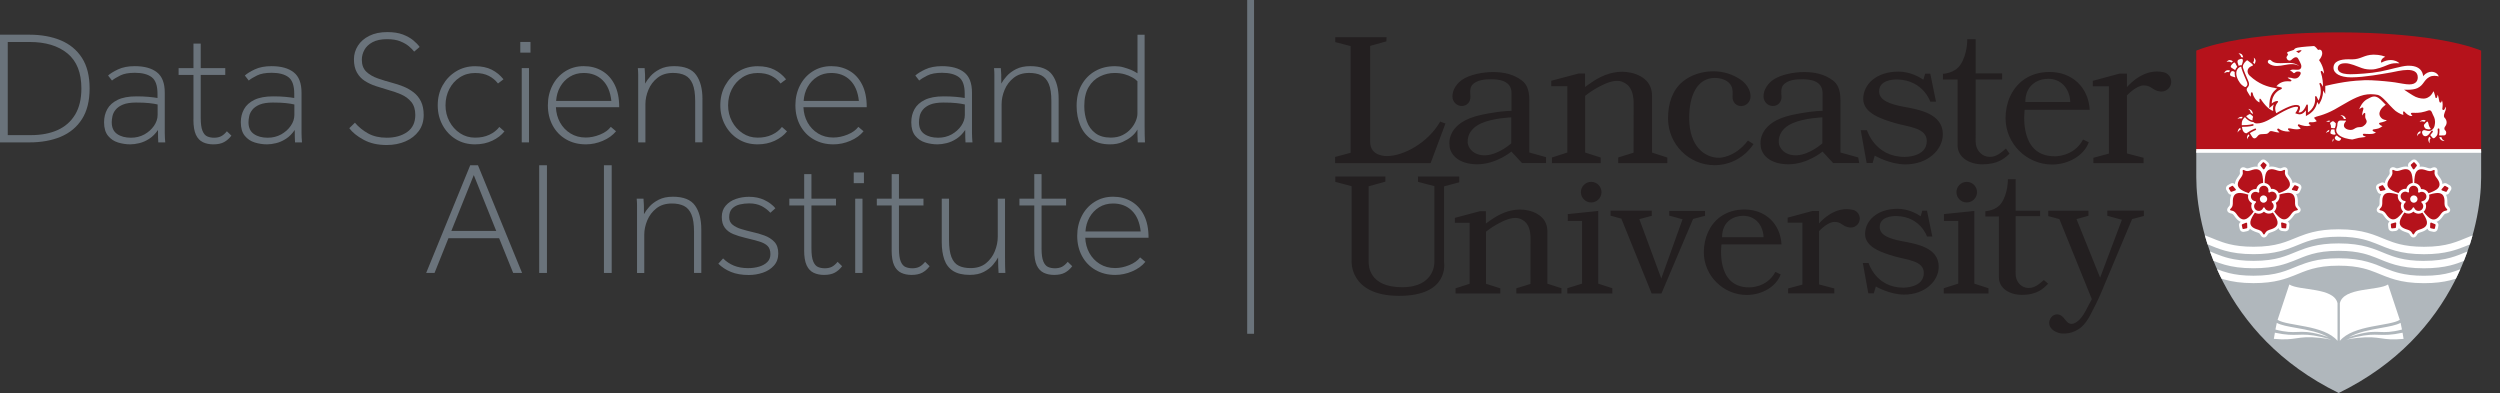 <?xml version="1.0" encoding="UTF-8"?>
<svg id="Layer_1" xmlns="http://www.w3.org/2000/svg" version="1.1" viewBox="0 0 674.57 106.04" xml:space= "preserve" preserveAspectRatio="xMinYMid meet">
  <rect x="0" y="0" width="674.57" height="106.04" fill="#333333" stroke="none"/>
  <!-- Generator: Adobe Illustrator 30.0.0, SVG Export Plug-In . SVG Version: 2.1.1 Build 123)  -->
  <defs>
    <style>
      .st0 {
        fill: none;
        stroke: #6a737b;
        stroke-width: 1.85px;
      }

      .st1 {
        fill: #231f20;
      }

      .st2 {
        fill: #fff;
      }

      .st3 {
        fill: #b0b7bc;
      }

      .st4 {
        fill: #6a737b;
      }

      .st5 {
        fill: #b5121b;}

	      
    </style>
  </defs>
  <path class="st3" d="M669.48,40.76v7.13c0,13.24-6.5,42.55-38.43,58.15-31.93-15.6-38.43-44.91-38.43-58.15v-7.13h76.86Z"/>
  <path class="st5" d="M631.05,8.75s25.08-.36,38.43,4.9v27.1h-76.86V13.65c13.35-5.26,38.43-4.9,38.43-4.9"/>
  <path class="st2" d="M600.97,16.67c-.07.01-.14.03-.19.04.05-.07.13-.16.23-.24.16-.14.38-.26.66-.26.24,0,.52.09.86.34-.05.03-.1.06-.15.09-.1.08-.2.17-.28.25-.12-.1-.38-.26-.8-.26-.1,0-.21.01-.33.03h0ZM601.74,19.02c-.2-.06-.38-.09-.54-.09-.42,0-.67.19-.83.4-.11.15-.18.32-.21.44.05-.03.1-.07.17-.11.29-.18.56-.23.77-.23.15,0,.27.03.35.05.12-.24.26-.42.29-.46,0,0,0,0,0,0h0ZM602.02,17.69s-.05.07-.05.07h0s0,0,0,0h0s-.02.05-.02.05c-.02.04-.03.09-.03.15,0,.1.04.22.21.33.21.13.63.4.98.62.12-.33.31-.62.56-.86l-.53-1.01h0s0,0,0,0v-.02s-.06-.06-.06-.06c-.04-.05-.1-.09-.19-.09-.06,0-.15.02-.26.11-.31.24-.53.56-.62.7h0ZM603.92,35.07c-.11.24-.14.48-.14.66v.04s.04-.07.06-.12c.21-.37.51-.57.75-.68-.04-.17-.07-.33-.1-.5-.29.16-.47.37-.57.58h0ZM604.92,22.94c.49.4.77.54.94.54.11,0,.18-.05.27-.14.05-.07.12-.17.2-.28.06-.1.09-.22.09-.35,0-.24-.09-.5-.14-.61h0c-.05-.12-1.18-2.65-1.46-3.67-.04-.14-.04-.3-.06-.37l-.03-.04s-.04-.02-.08-.02c-.08,0-.2.04-.31.1-.68.41-.93,1.02-.93,1.68,0,1.23.89,2.65,1.52,3.16h0ZM602.98,19.57s0-.09.01-.14c0-.06-.4-.21-.45-.23-.16-.04-.35-.02-.47.11-.13.15-.35.49-.35.78,0,.11.03.21.1.29.07.09.19.17.38.22.34.1.68.2.96.29-.12-.37-.19-.75-.19-1.12,0-.07,0-.14,0-.2h0ZM604.72,15.42s.07,0,.11,0c.19,0,.33.06.44.13-.05-.48-.23-.76-.43-.93-.23-.18-.5-.22-.71-.22-.05,0-.09,0-.14,0,.05.03.1.07.16.12.43.32.54.69.57.9h0ZM603.75,16.8c.05.16.09.32.14.48.01.04.18.49.17.5.02-.01.04-.03.07-.04,0,0,.01,0,.01,0,.17-.09.33-.14.48-.14.08,0,.15.02.22.04.05-.13.12-.31.18-.49.07-.21.13-.42.15-.52,0-.07.02-.17.02-.26,0-.13-.02-.26-.07-.35-.05-.09-.13-.14-.28-.15-.06,0-.14,0-.22.03-.27.07-.63.16-.8.4-.1.15-.08.33-.06.51h0ZM608.28,17.3c.26-.34.35-.63.35-.87,0-.28-.12-.5-.26-.66-.08-.1-.17-.17-.24-.22.01.05.03.12.04.19.02.12.04.23.04.33,0,.42-.17.68-.27.8.12.1.26.25.34.43h0ZM616.95,15.56v-.03c0-.12.11-.31.17-.41.1-.16.3-.32.21-.53-.05-.12-.2-.19-.2-.34,0-.07.04-.13.12-.19.08-.06.19-.1.29-.13.34-.1,1.38-.47,1.39-.47.1-.1.13-.19.26-.3.12-.11.34-.23.77-.31,1.09-.22,4.07-.41,4.36-.43.09,0,.2.05.33.15.18.14.39.36.54.55.08.09.14.17.19.23.04.06.07.1.07.1l.04.06.05-.04s.05-.03.11-.05c.06-.02.15-.03.23-.03.12,0,.26.03.38.12.12.09.23.23.29.48.03.13.05.25.05.38,0,.72-.49,1.43-.82,1.81l-.03.04.03.04c1.11,1.64,1.31,3.14,1.32,3.64-.14-.2-.35-.51-.35-.52,0,0-.03-.05-.08-.1-.05-.05-.11-.11-.19-.14-.03-.01-.05-.01-.08-.01-.05,0-.11.02-.15.06-.04.04-.06.1-.06.17,0,.06.02.13.05.21.49,1.41.57,2.92.57,3.74,0,.03,0,.05,0,.07-.19-.31-.48-.77-.48-.78-.09-.16-.19-.24-.29-.24-.06,0-.11.03-.14.07-.03.04-.05.09-.05.15,0,.04,0,.08.02.11.25.66.34,1.3.34,1.87,0,.77-.16,1.43-.32,1.9-.08.24-.16.42-.22.55-.02.04-.03.07-.05.1-.04-.07-.09-.15-.15-.26-.11-.2-.25-.45-.32-.64-.04-.09-.08-.16-.12-.21-.05-.05-.1-.08-.16-.08s-.12.04-.15.09c-.03.05-.04.12-.04.2,0,.03,0,.06,0,.09.01.15.02.29.02.43,0,1.32-.52,2.23-1.03,2.82-.26.3-.52.51-.71.65-.09.07-.17.12-.22.15,0-.35,0-1.44,0-1.85,0-.08-.02-.16-.06-.21-.04-.06-.09-.1-.17-.1-.04,0-.08.02-.12.05-.03.03-.06.07-.08.13-.37.86-.74,1.36-1.07,1.64-.33.28-.61.34-.81.34-.1,0-.18-.02-.23-.03.03-.08.11-.2.18-.36.12-.25.24-.56.24-.86,0-.21-.06-.41-.23-.55-.17-.15-.43-.23-.81-.23-.12,0-.24,0-.38.02-.89.1-2.15.66-3.19,1.2-.88.45-1.6.88-1.81,1.01-.21-.44-.29-.84-.29-1.19,0-.51.16-.93.32-1.22.08-.14.16-.26.22-.33.03-.04.06-.07.07-.08l.03-.03s.03-.04.07-.08c.03-.05.07-.11.07-.19,0-.05-.02-.1-.07-.13-.05-.04-.11-.05-.19-.05-.45.05-.79.21-1.04.37-.18.11-.32.23-.42.32.06-1.41.58-2.32,1.13-2.91.57-.6,1.16-.85,1.31-.91.11-.05.19-.09.24-.15.05-.05.07-.11.07-.16,0-.03,0-.06-.01-.08-.01-.05-.04-.08-.07-.1-.09-.06-.21-.07-.22-.08,0,0-.32-.07-.64-.14-.16-.04-.32-.07-.44-.1-.04-.01-.08-.02-.11-.03.94-1.17,2.27-1.36,3.01-1.36.16,0,.3,0,.39.02.05,0,.08,0,.1.01.02,0,.04,0,.04,0,.06,0,.1.01.15.01.11,0,.2-.02.27-.07.06-.04.1-.11.1-.17,0-.09-.05-.13-.09-.16-.04-.03-.07-.05-.07-.05,0,0-.03-.01-.03-.01-.05-.03-.2-.11-.54-.3-.12-.07-.18-.12-.22-.17-.04-.04-.04-.07-.04-.09v-.03c.07,0,.23.01.4.03.22.02.48.04.58.07.35.13.64.18.9.18.5,0,.84-.2,1.08-.44.23-.23.36-.5.43-.63.07-.12.1-.24.1-.35,0-.21-.12-.39-.3-.42-.1-.02-.28-.06-.48-.06-.23,0-.5.05-.7.26-.14.15-.25.18-.33.18-.05,0-.08-.01-.11-.02l-.03-.02s-.46-.42-.46-.42c-.19-.05-.29-.1-.36-.14-.06-.04-.07-.07-.07-.08l.02-.04s.04-.04.07-.05c.25-.15.39-.19.59-.19.22,0,.52.05,1.06.05.09,0,.18,0,.29,0,.39-.01.65-.14.79-.32.15-.18.19-.4.19-.59,0-.25-.07-.45-.07-.46,0,0-.28-.77-.81-1.66-.15-.25-.36-.35-.57-.35-.29,0-.59.17-.81.34-.21.16-.36.32-.38.33-.19.17-.38.24-.55.24-.2,0-.38-.09-.52-.22-.14-.14-.24-.32-.26-.49h0ZM619.83,14.04c.14.06.28.15.4.24,0,0,.04.03.04.03l.04-.03s.17-.14.34-.29c.07-.07.37-.25.35-.37-.03-.19-.85.03-.97.07-.12.04-.21.07-.28.11-.03.02-.06.03-.08.05l-.03.03c-.12.11.15.15.2.17h0ZM605.24,18.32c.2.74.91,2.39,1.25,3.17.11.25.18.41.18.42,0,0,.18.38.18.8,0,.2-.04.41-.17.6-.16.25-.31.43-.32.43h0s0,0,0,0h0s-.02.02-.02.02c-.01.02-.03.05-.05.08-.04.07-.07.18-.07.31s.03.29.14.48c0,0,.13.23.29.5.16.27.34.58.44.72.04.05.08.1.11.14.03.04.06.07.08.07l.02-.03s.03-.13.03-.26c0-.02,0-.05,0-.07v-.04c0-.16.02-.39.03-.53,0-.14.12-.22.24-.22.09,0,.19.06.22.17.03.12.07.34.15.57h0s0,.02.02.07c.02.04.05.11.08.18.07.16.18.37.33.6.28.43.7.91,1.28,1.15,0-.07,0-.14,0-.2,0-.28-.02-.5-.02-.57,0-.01,0-.04,0-.06,0-.03,0-.07.02-.11.02-.04.06-.08.12-.08h.01s.08.02.11.04c.03.02.06.05.09.08.03.03.05.06.07.08h0l.02.03s.03.05.08.13c.06.08.14.2.24.34.2.28.49.66.83,1.04.62.69,1.41,1.39,2.13,1.55-.04-.2-.07-.4-.07-.6,0-.4.08-.79.23-1.16-.08.06-.15.11-.21.17l-1.02.85.05-1.32c.06-1.33.49-2.43,1.28-3.28.24-.26.52-.49.81-.68-.11-.03-.22-.05-.3-.07-.06-.01-.1-.03-.13-.04l-.29-.08c-1.74-.24-4.29-1.01-6.69-3.28-.29-.25-.58-.72-.58-1.23,0-.26.08-.54.28-.79.2-.25.52-.48,1-.65h0s0,0,0,0h0s.02,0,.02,0l.06-.03s.08-.07.08-.13c0-.08-.07-.24-.38-.48-.39-.3-.67-.52-.86-.66-.19-.14-.27-.2-.27-.2h0s0,0,0,0h-.02s-.1.01-.22.13c-.22.21-.97.83-.96,1.61,0,.11.01.23.05.34h0ZM607.94,31.64h0s0-.06,0-.06c0-.06-.02-.17-.18-.31-.13-.12-.28-.24-.4-.33-.1-.08-.17-.13-.19-.15h-.01s-.04-.01-.07-.01c-.05,0-.12.01-.21.07-.02.01-.05.03-.1.05-.05.03-.11.06-.19.11-.14.08-.33.19-.52.33.03.04.07.09.1.13.24.28.59.61,1.03.83.19.09.39.16.61.2-.02-.09-.03-.17-.03-.25,0-.34.12-.59.13-.61h0ZM604.81,31.52c-.36,0-.63.15-.84.31-.11.09-.2.18-.26.26.04-.02.08-.03.12-.05.2-.08.39-.11.56-.11.16,0,.3.03.43.06.09-.14.2-.28.34-.43-.13-.03-.25-.05-.36-.05h0ZM607.25,29.58c-.22-.14-.46-.19-.63-.21.03.02.07.05.11.08.45.34.56.73.58.94.03,0,.05.02.07.02l.04.02h0s.03.03.03.03h0s.22.17.45.36c-.04-.68-.33-1.03-.64-1.23h0ZM654.11,32.91h.03c.07-.06.15-.14.27-.27.04-.05.09-.09.14-.13-.24-.11-.45-.15-.64-.15-.34,0-.61.14-.81.29-.1.08-.19.17-.25.24.04-.02.08-.03.12-.05.2-.07.38-.1.54-.1.29,0,.49.09.6.16h0ZM654.04,33.86c0,.26.17.57.34.76.12.14.29.17.47.21.19.04.38.09.58.08.16,0,.57-.08.39-.29-.09-.11-.18-.2-.25-.33-.07-.14-.13-.3-.19-.45-.08-.21-.13-.44-.17-.67,0-.07-.04-.17-.09-.24-.05-.08-.11-.12-.17-.12-.05,0-.13.03-.22.13-.36.39-.44.46-.58.61-.08.09-.11.19-.11.31h0ZM652.37,35.98c-.15.27-.19.55-.19.75v.02s.04-.07.06-.11c.28-.51.66-.66.87-.71-.01-.07-.02-.15-.02-.23,0-.1.01-.2.04-.31,0,0,0-.02.01-.03-.4.14-.64.37-.77.61h0ZM632.42,32.11c.1,0,.19,0,.27,0,.07,0,.13,0,.18,0h.02s.08,0,.12.01c-.14-.43-.36-.68-.6-.83-.26-.16-.54-.21-.76-.21-.06,0-.12,0-.17.01.04.01.08.03.12.05.56.25.73.64.79.84h0s.03.13.03.13h0ZM655.6,37s-.09-.09-.12-.14c-.19.3-.26.57-.26.81,0,.46.25.8.43.99-.01-.04-.02-.08-.03-.13-.04-.15-.05-.29-.05-.41,0-.36.13-.6.22-.72h0s.08-.11.08-.11c-.01-.02-.02-.03-.03-.04-.07-.09-.16-.18-.24-.25h0ZM658.79,37.12h0s-.02-.11-.02-.11h-.39s0,.01,0,.01h-.01s-.1,0-.18-.02c.13.45.37.71.62.86.27.16.56.2.78.2.02,0,.03,0,.05,0-.04-.02-.07-.04-.11-.06-.54-.29-.69-.69-.73-.89h0ZM606.71,36.24c-.32.31-.41.66-.41.96,0,.16.03.31.06.42,0-.04.02-.08.03-.13.11-.41.36-.67.58-.83-.06-.09-.12-.19-.17-.27-.04-.06-.06-.11-.08-.16h0ZM628.47,32.55c-.37,0-.68.17-.86.3.04,0,.08-.01.13-.02.07,0,.13-.01.19-.01.2,0,.38.04.51.09.1-.13.22-.24.33-.32-.1-.03-.2-.04-.3-.04h0ZM628.95,34.3s0,.05,0,.07c.01.06.02.08.08.12.06.03.19.07.4.09.1.01.2.02.28.02.14,0,.24-.02.31-.04.02-.07.04-.14.07-.22.05-.15.1-.31.13-.43.03-.13.03-.26.03-.39,0-.08,0-.16.02-.25-.15-.14-.39-.37-.5-.45-.07-.05-.16-.11-.28-.11-.08,0-.18.03-.3.11-.12.08-.24.16-.33.25-.09.09-.14.18-.14.27,0,.06.02.12.07.19.14.22.17.4.17.55,0,.08,0,.15,0,.21h0ZM659.66,35.03c-.06-.1-.1-.22-.1-.35,0-.3.19-.53.34-.76.02-.03.04-.06.06-.09.14-.24.21-.5.21-.79,0-.39-.13-.88-.63-1.38-.01-.01-.1-.12-.1-.39,0-.2.05-.5.21-.92.15-.38.31-.71.31-1.05,0-.17-.04-.34-.13-.52-.07.29-.15.92-.56.91-.3-.01-.28-.38-.24-.59,0-.05.02-.11.03-.2.02-.16.04-.39.04-.65,0-.37-.05-.8-.19-1.19-.07.27-.13.45-.23.56-.04.04-.1.07-.17.07-.08,0-.15-.04-.2-.1-.05-.06-.08-.13-.1-.19-.04-.13-.05-.25-.06-.27,0,0-.05-.32-.13-.68-.07-.34-.18-.72-.27-.91-.02.13-.05.28-.08.41-.04.18-.08.46-.3.51-.16.03-.22-.13-.24-.25-.04-.17-.07-.33-.11-.5-.07-.26-.16-.58-.25-.81-.05-.14-.11-.24-.16-.28-.01.03-.03.06-.05.1-.05.1-.12.24-.21.39-.19.3-.45.67-.8.92-.69.52-1.23.57-1.67.57-.69,0-1.84-.22-2.83-.87-.56-.37-1.55-.94-2.16-1.4l-.17-.13h.21c.21.02.43.02.66.02.97,0,2.01-.11,2.71-.45.86-.42,1.29-.96,1.68-1.5.4-.54.77-1.08,1.52-1.49.46-.25.94-.33,1.37-.33.52,0,.96.11,1.16.18-.18-.68-.98-1.27-1.95-1.26-.7,0-1.48.3-2.18,1.08l-.11.12v-.17s0-.03,0-.03c0-.02,0-.05,0-.08,0-.07-.02-.18-.06-.3-.06-.25-.19-.59-.42-.92-.48-.67-1.43-1.34-3.33-1.34-.15,0-.31,0-.47.01-1.55.08-4.49,1.01-7.18,1.54-2.63.51-6.51.75-8.18.75-.62,0-1.24-.06-1.78-.18-.53-.13-.99-.34-1.27-.65-.19-.21-.3-.46-.3-.77,0-.6.32-.95.74-1.14.41-.19.92-.23,1.32-.23,1.28,0,3.04.79,4.45,1.31,1,.37,1.99.38,2.54.38,1.46,0,3.33-.78,4.26-1.17.74-.31,1.37-.53,2.48-.53.26,0,.55.01.86.04-.39-.43-1.27-.89-2.4-.89-.73,0-1.56.19-2.44.68l-.06.03-.03-.06c-.04-.08-.06-.17-.06-.26,0-.23.12-.49.34-.73.19-.21.46-.4.8-.54-.21-.11-.57-.24-1.03-.35-.55-.12-1.23-.22-1.99-.22-.08,0-.17,0-.25,0-1.23.03-2.05.34-2.86.65-.81.31-1.61.61-2.76.61-.1,0-.21,0-.31,0-.24-.01-.47-.02-.7-.02-1.11,0-2.14.13-2.87.49-.74.36-1.19.92-1.19,1.81,0,.76.44,1.4,1.26,1.86.82.45,2.01.72,3.47.72h.09c3.69-.03,8.1-.89,10.79-1.34.89-.15,2.78-.66,4.39-.66.74,0,1.41.11,1.92.41.51.3.82.82.82,1.59,0,.39-.09.86-.42,1.24-.33.38-.91.66-1.85.66-1.09,0-2.33-.31-3.81-.53l-.12-.02c-.31-.05-.65-.09-1-.13-2.18-.26-4.98-.46-6.56-.46-.15,0-.29,0-.42,0-1.21.04-3.53.18-5.71.53-2.27.36-4.39.86-5.06,1.02v.08l-.02,2.08-.58-.95v.12c0,.88-.19,1.62-.35,2.09-.1.27-.19.48-.25.61-.02.05-.04.08-.06.11l-.48.92-.44-.74c-.14.89-.52,1.7-1.11,2.37-.13.15-.42.43-.74.68-.03.02-.05.04-.07.06-.11.08-.2.14-.26.18l-.88.53v-1.56c-.17.24-.36.45-.55.61-.38.32-.78.48-1.19.48-.14,0-.27-.02-.4-.06l-.73-.23.4-.64c.03-.05.1-.16.16-.3.15-.31.18-.5.18-.61,0-.03,0-.09-.03-.11-.05-.04-.19-.09-.43-.09-.1,0-.2,0-.31.02-.46.05-1.34.29-3,1.14-.86.44-1.69.93-2.51,1.44-.52.32-1.05.62-1.59.91-.78.42-1.6.77-2.47.92-.24.04-.48.06-.73.06-.38,0-.7-.1-.92-.35-.38-.02-.73-.13-1.03-.28-.34-.17-.63-.39-.87-.62-.18-.16-.31-.32-.42-.47-.42.38-.8.88-.85,1.49-.01.15-.02.3-.02.46,0,.08,0,.16,0,.24.08,0,.15,0,.23,0,1.7,0,2.64-.27,2.69-.28h.06c.1-.01.19.06.22.15v.06c0,.1-.05.19-.15.22-.02,0-1,.3-2.81.3-.06,0-.13,0-.19,0,.05.48.17.93.38,1.23.26.4.64.51.8.51,0,0,.05,0,.05,0,1.38-.96,2.28-1.27,2.31-1.28.02,0,.05-.01.07-.01.09,0,.18.06.21.15,0,.02.01.05.01.07,0,.09-.06.18-.16.22l-.04.02s-.09.04-.17.07c-.15.06-.37.17-.65.32-.18.1-.38.21-.61.35,0,.01-.02.03-.02.06,0,.04.02.09.07.17.2.3.42.69.57.9.11.16.32.33.56.33.23,0,.53-.15.87-.63.22-.26.47-.49.99-.5l1.25-.07h.02s.04,0,.06-.01c.05,0,.13-.03.21-.05.17-.06.36-.16.49-.35.09-.12.17-.21.27-.27.1-.06.21-.09.33-.09.21,0,.46.07.83.16.54.13.95.22,1.22.22.09,0,.16,0,.21-.03-.04-.04-.09-.08-.15-.14-.11-.11-.25-.25-.35-.38-.06-.09-.11-.18-.11-.27,0-.05.02-.1.05-.13.08-.08.16-.11.23-.11.09,0,.15.04.21.08.05.04.1.08.12.1.52.38,1.49.62,2.28.62.22,0,.43-.02.6-.06-.13-.08-.33-.2-.46-.34-.07-.08-.12-.15-.13-.25,0-.05.02-.11.06-.15.07-.06.15-.06.25-.06.23,0,.54.07.54.07,0,0,.05.01.14.03.09.02.21.04.36.07.3.05.7.1,1.07.1.41,0,.8-.06,1.02-.23-.4-.37-.68-.65-.68-.65-.01-.01-.1-.09-.1-.21,0-.05.02-.11.06-.17.05-.07.13-.09.2-.09.16,0,.3.08.32.1,0,0,.07.03.17.06.11.04.26.08.45.13.37.1.85.19,1.31.19.39,0,.74-.08,1-.26-.31-.13-.48-.3-.49-.31,0,0-.07-.08-.07-.2,0-.04.01-.09.04-.13.04-.07.1-.11.16-.13.06-.02.13-.03.18-.03.03,0,.07,0,.09,0,.14.02.28.02.4.02.74,0,1.15-.21,1.29-.29l-.75-.92c.09-.04.29-.15.32-.16.09-.04.22-.13.36-.16.29-.07.69-.18,1.19-.34.99-.31,2.32-.82,3.68-1.57,2.67-1.47,5.3-3.3,7.9-3.92.64-.15,1.29-.21,1.89-.21.71,0,1.36.08,1.85.18.47.1,1.03.53,1.62,1.09.58.55,1.19,1.22,1.71,1.79.61.66,1.12,1.13,1.35,1.33.07.07.11.1.11.1,0,0,.08.06.21.15.13.09.32.22.54.35.41.24.93.5,1.39.59-.02-.15-.24-1.12.2-.92.17.08.28.27.41.4.17.16.36.32.55.45.32.22.67.38.98.38.1,0,.2-.03.3-.07-.2-.23-.35-.42-.35-.42,0,0-.06-.07-.06-.16,0-.06.04-.13.11-.17.07-.04.18-.06.34-.06.06,0,.12,0,.19,0,.13,0,.33.02.58.02.45,0,1.05-.03,1.58-.12.73-.13,1.37-.34,1.65-.44.09-.03.14-.05.14-.05,0,0,.19-.08.4-.08.11,0,.23.02.34.09.15.1.25.28.34.46.08.18.14.36.19.47.24.52.66,1.12.66,2.12,0,.15,0,.3-.03.46-.03.26-.1.84-.38,1.24-.49.68-.98.72-1.03.72-.02,0-.11.02-.26.02-.09,0-.19,0-.3-.02-.35-.06-.69-.21-.94-.21-.08,0-.15.01-.21.05-.28.14-.35.34-.36.54,0,.23.11.45.15.53v.02s.02.03.03.06c.02.05.06.12.12.18.11.13.3.26.61.26.03,0,.07,0,.1,0,.24-.02.47-.16.65-.33.18-.16.32-.33.37-.4l.02-.03.45-.63s.02-.03.05-.06c.03-.03.09-.06.15-.06.04,0,.07,0,.11.03.08.04.11.13.11.19,0,.05-.01.09-.02.12-.01.03-.02.06-.04.08,0,.01-.04.06-.1.12-.05.07-.12.15-.19.24-.14.17-.28.34-.28.34v.02s-.03.05-.03.08c0,.05.02.12.11.2.13.12.24.25.35.38.09.11.16.22.29.26.29.09.59-.27.77-.46.14-.15.28-.33.35-.52.09-.29.12-.6.12-.85,0-.15,0-.27-.02-.36,0-.09-.02-.14-.02-.14,0,0,0-.03,0-.07,0-.04,0-.09.04-.14.03-.05.09-.09.16-.1h.05c.11,0,.18.06.2.11.03.06.03.1.03.11v.23c0,.17,0,.42-.01.66-.01.23-.03.45-.07.58-.01.03-.02.06-.02.07,0,.04.01.06.03.07.02.02.04.03.07.05.06.02.13.02.15.02,0,0,1.07-.03,1.07-.03h.02s.18,0,.3-.08c.12-.08.24-.21.28-.5,0-.06.01-.11.01-.16,0-.23-.06-.36-.14-.47-.08-.11-.18-.18-.26-.29h0ZM643.7,32.39c-.22-.04-.51-.11-.79-.27-.53-.31-.88-.92-.88-1.4,0-.5.3-1.16.74-1.63.32-.34.68-.62.97-.83,0,0-1.22-1.24-1.34-1.35-.39-.35-.82-.68-1.34-.82-.56-.15-1.07.02-1.57.27-.31.15-.64.31-.93.49-1.21.76-1.8,2.12-1.98,2.64.05-.04.11-.09.17-.13.19-.14.41-.3.56-.34.05-.01.1-.02.14-.02.1,0,.17.04.21.11.04.06.05.13.05.2,0,.1-.03.19-.03.2,0,0-.02.06-.05.17-.03.11-.08.26-.12.45-.07.3-.14.68-.16,1.05.24-.35.48-.61.49-.62,0,0,.02-.02.05-.05.03-.02.08-.05.14-.05.04,0,.09.02.12.05.03.03.05.06.06.1s.01.08.01.14c0,.46-.1.93.14,1.35.21.37.34.67.14,1.09-.16.34-.52.65-.83.86-.19.13-.4.21-.7.24-.26.03-.66,0-1.03.12-.45.14-.81.5-1.27.61-.13.03-.27.04-.43.04-.53,0-1.15-.17-1.53-.57-.19-.21-.26-.43-.26-.65,0-.57.48-1.05.52-1.1l.02-.04s.03-.07.03-.1l-.02-.04s-.04-.02-.12-.02c-.05,0-.12,0-.2,0-.44,0-1.17-.02-1.18-.02-.01,0-.29,0-.49.17l-.02.03s-.04.05-.07.09c-.06.08-.12.19-.17.32-.08.2-.02.48-.09.85-.07.34-.25.74-.28,1.01,0,.05,0,.1,0,.15,0,.39.16.69.29.86.46.63,1.29,1.02,2.09,1.27.8.24,1.55.33,1.85.36.06,0,.1,0,.12.01.11-.03,1.34-.36,1.77-.44.41-.08,1.46-.2,1.91-.26,0,0-.67-.34-.68-.34,0,0-.04-.02-.08-.06-.04-.04-.09-.1-.09-.19,0-.03,0-.07.02-.1.03-.06.08-.1.13-.13.05-.02.1-.03.15-.03.07,0,.11.01.13.01.02,0,.18.02.43.03.26.02.61.03.95.03.27,0,.53-.01.76-.04.55-.06.85-.31.98-.43-.03,0-.06-.01-.1-.02-.11-.03-.24-.06-.31-.09-.1-.04-.25-.12-.33-.17-.03-.02-.07-.05-.11-.09-.03-.04-.07-.1-.07-.17,0,0,0-.03,0-.03,0-.05.04-.09.07-.12.03-.03.07-.04.11-.06.07-.03.14-.04.15-.04,0,0,.21-.02.48-.07.28-.05.62-.12.87-.21.36-.13.79-.43.99-.58-.06-.02-.14-.06-.23-.1-.19-.09-.41-.2-.54-.35,0,0-.04-.04-.07-.08-.03-.05-.08-.11-.08-.19v-.06s.07-.07.1-.09c.03-.02.07-.04.11-.05.07-.02.14-.04.14-.04,0,0,.06-.01.15-.03.1-.02.23-.05.38-.09.3-.08.67-.19.92-.32.15-.08.24-.16.27-.23,0,0-.02,0-.04,0-.06-.02-.15-.03-.26-.05h0ZM627.81,35.52c-.1.14-.17.27-.21.39.03-.03.06-.05.1-.08.26-.21.51-.29.71-.32.02-.09.04-.17.05-.23v-.04s.01,0,.01,0c.02-.07.05-.14.07-.2-.34.08-.58.28-.73.49h0ZM630.35,36.65c-.07.06-.13.12-.17.16-.03.03-.06.07-.09.11-.03.04-.06.09-.06.11-.01.04-.03.11-.03.18,0,.09.02.21.1.33.08.12.22.24.46.35.19.08.35.12.48.12.25,0,.41-.12.51-.27.09-.13.14-.28.17-.38-.44-.2-.86-.47-1.18-.8-.06,0-.13.04-.19.09h0ZM630.22,36.14c-.14-.22-.29-.56-.29-1,0-.06,0-.13.01-.19h0c-.15-.02-.36-.04-.49-.04-.03,0-.05,0-.07,0h-.04s-.09,0-.12,0c-.06,0-.1,0-.15.06-.05.05-.11.16-.17.38-.03.12-.09.3-.09.45,0,.08.01.15.04.2.03.06.08.1.17.14.36.14.62.2.83.2h.04s.13-.02.2-.05c.06-.03.11-.08.13-.15h0ZM629.62,37.37c-.26.32-.3.7-.29.95,0,.01,0,.02,0,.03.02-.04.04-.07.06-.12.09-.18.2-.32.31-.42-.05-.11-.08-.23-.08-.36,0-.03,0-.05,0-.08h0ZM612.13,17.09c.33.27.71.46,1.1.57.39.11.77.14,1.14.14.74-.01,1.43-.14,2.11-.26.68-.12,1.35-.24,2.03-.23.67,0,1.36.16,1.93.58-.51-.49-1.21-.75-1.91-.85-.7-.1-1.41-.06-2.11-.03-.69.03-1.38.07-2.02,0-.64-.07-1.22-.29-1.6-.71l-.05-.05c-.22-.18-.54-.15-.72.08-.18.23-.14.57.08.75h.02Z"/>
  <path class="st2" d="M613.97,88.93c.11-.61.23-1.22.37-1.81h0c1.15.63,3.07.97,5.26,1.36,2.88.51,6.3,1.12,8.69,2.53-.6-.24-1.34-.49-2.26-.74-3.06-.83-4.62-.76-6.13-.7-1.47.06-2.99.12-5.93-.65h0ZM648.27,89.78c-3.11.66-4.72.61-6.28.56-1.61-.06-3.14-.11-6.26.59-1.15.26-2.01.51-2.67.74.74-.18,1.71-.35,2.99-.49,3.28-.35,4.89-.11,6.44.11,1.48.22,3.02.44,6.06.15-.08-.56-.17-1.12-.27-1.66h0ZM633.8,91.01c.6-.24,1.34-.49,2.26-.74,3.06-.83,4.62-.76,6.13-.7,1.46.06,2.99.12,5.93-.65-.11-.61-.23-1.22-.37-1.81,0,0,0,0,0,0-1.15.64-3.07.98-5.26,1.37-2.88.51-6.3,1.12-8.69,2.53h0ZM620.11,90.33c-1.56.05-3.17.11-6.28-.56-.11.55-.19,1.1-.28,1.66,3.04.29,4.58.07,6.06-.15,1.56-.23,3.16-.47,6.44-.11,1.28.14,2.25.31,2.99.49-.66-.23-1.52-.48-2.68-.74-3.12-.7-4.64-.65-6.26-.59h0ZM617.73,76.76l-3.17,9.54c2.67,1.73,12.49,1.3,16.17,5.67v-10.16c-.99-4.34-10.33-3.32-13-5.05h0ZM644.36,76.76c-2.67,1.73-12.01.71-13,5.05v10.16c3.68-4.36,13.5-3.94,16.17-5.67l-3.17-9.54h0Z"/>
  <path class="st2" d="M600.77,51.29l.44.76c.17.3.5.49.85.49h.02c-.2.39-.33.89-.36,1.55,0,.12,0,.24,0,.37,0,.32,0,.8-.11,1.01-.05.09-.14.19-.23.28-.21.23-.55.62-.38,1.14h0c.17.52.68.63.98.7.13.03.26.05.35.1.22.1.5.49.68.75.08.11.15.21.22.3.44.56.91.94,1.41,1.13-.38.2-.59.64-.49,1.07l.18.85c.1.45.5.78.96.78.07,0,.14,0,.21-.02l.86-.18c.36-.08.64-.35.73-.68.33.34.79.61,1.36.82.11.04.23.08.35.12.3.09.76.24.92.42.07.08.14.19.2.3.15.27.41.72.96.72h0s0,0,0,0h0s0,0,0,0c.55,0,.81-.45.96-.72.06-.11.13-.23.2-.3.16-.18.62-.32.92-.42.12-.04.24-.08.35-.12.67-.24,1.17-.58,1.51-.99.03.16.1.31.21.44.17.2.4.33.66.36l.87.09s.07,0,.1,0c.51,0,.93-.38.98-.88l.09-.87c.03-.26-.05-.52-.22-.72-.06-.07-.13-.14-.2-.19.42-.21.82-.56,1.2-1.04.07-.09.14-.19.22-.3.18-.26.46-.65.68-.75.09-.04.23-.07.35-.1.3-.06.81-.17.98-.69h-.02s0,0,0,0h.02c.17-.52-.18-.9-.39-1.13-.09-.1-.17-.2-.23-.28-.12-.21-.11-.69-.11-1.01,0-.13,0-.26,0-.37-.03-.77-.21-1.33-.47-1.74.04,0,.08,0,.12,0,.39,0,.74-.23.9-.59l.35-.8c.11-.24.11-.51.02-.75-.09-.24-.28-.44-.52-.55l-.8-.35c-.12-.05-.26-.08-.4-.08-.22,0-.43.07-.6.2-.07-.47-.27-.96-.61-1.46-.07-.1-.14-.2-.22-.3-.19-.25-.48-.64-.5-.88-.01-.1,0-.23.02-.36.03-.31.09-.82-.36-1.14l-.07.09h0s.07-.09.07-.09c-.15-.11-.34-.17-.53-.17-.25,0-.46.09-.67.18-.12.05-.24.11-.34.13-.03,0-.06,0-.1,0-.25,0-.61-.12-.89-.21-.12-.04-.24-.08-.35-.11-.4-.11-.78-.17-1.12-.17-.2,0-.44.02-.69.09.07-.15.11-.31.1-.48-.02-.26-.13-.5-.33-.68l-.65-.58c-.18-.16-.41-.25-.66-.25-.28,0-.55.12-.73.33l-.58.65c-.25.28-.31.66-.19.98-.17-.03-.33-.04-.47-.04-.34,0-.72.06-1.12.17-.11.03-.23.07-.35.11-.28.1-.63.21-.89.21-.04,0-.07,0-.1,0-.1-.02-.22-.08-.34-.13-.2-.09-.41-.18-.67-.18-.2,0-.38.06-.53.17h0s0,0,0,0c-.44.33-.39.84-.36,1.15.02.13.03.26.02.36-.03.24-.31.62-.5.88-.08.11-.15.21-.22.3-.4.59-.61,1.16-.64,1.69-.18-.17-.42-.27-.68-.27-.17,0-.34.05-.49.13l-.76.44c-.23.13-.39.35-.46.6-.07.26-.03.52.1.75"/>
  <path class="st2" d="M610.81,49.36c.97,0,1.79.69,1.98,1.61.09-.01.18-.02.27-.02.88,0,1.65.56,1.92,1.4.3.93-.11,1.92-.92,2.38.18.37.24.78.17,1.19-.09.53-.37,1-.81,1.32-.35.25-.76.39-1.19.39-.51,0-.99-.19-1.36-.53-.38.35-.88.56-1.4.56-.43,0-.84-.13-1.19-.39-.79-.57-1.04-1.61-.65-2.47-.36-.19-.65-.49-.84-.86-.24-.48-.29-1.03-.12-1.54.27-.84,1.04-1.4,1.92-1.4.08,0,.15,0,.23.01.07-.4.27-.77.56-1.07.38-.38.89-.59,1.43-.59"/>
  <path class="st5" d="M611.07,49.38c.86.11,1.55.76,1.72,1.6.09-.01.18-.02.27-.02.79,0,1.49.45,1.82,1.15.68-.18,1.27-.48,1.63-.66,1.59-.79,1.71-1.85.87-3.09-.25-.37-.79-.96-.84-1.53-.04-.43.12-.86-.03-.97h0c-.15-.11-.51.18-.93.27-.56.12-1.28-.21-1.71-.33-1.45-.41-2.41.03-2.67,1.79-.06.41-.17,1.08-.13,1.8M610.67,45.65c.09.08.23.07.31-.02l.57-.93c.08-.09.07-.23-.02-.31l-.65-.58c-.09-.08-.23-.07-.31.02l-.59.65c-.08.09-.07.23.02.31l.67.86h0ZM605.2,51.47c.36.18.93.47,1.59.65.34-.68,1.03-1.11,1.8-1.11.07,0,.15,0,.23.01.07-.4.27-.77.56-1.07.34-.34.78-.55,1.26-.58.04-.7-.07-1.36-.13-1.77-.26-1.76-1.23-2.2-2.67-1.79-.43.12-1.15.45-1.71.33-.42-.09-.78-.38-.93-.27-.15.11.01.54-.03.97-.06.57-.59,1.15-.84,1.53-.84,1.25-.72,2.3.87,3.09M601.43,50.9l.44.76c.06.1.2.14.3.08l1.02-.37c.11-.06.14-.2.08-.3l-.71-.83c-.06-.11-.2-.14-.3-.08l-.76.44c-.11.06-.14.2-.08.3M618.54,51.28l1.06.25c.11.05.24,0,.29-.11l.35-.8c.05-.11,0-.24-.11-.29l-.8-.35c-.11-.05-.24,0-.29.11l-.61.9c-.05.11,0,.24.11.29M606.33,60.25c-.03-.12-.15-.2-.26-.17l-1,.41c-.12.03-.2.15-.17.27l.18.86c.03.12.15.2.27.17l.86-.18c.12-.03.2-.15.17-.26l-.04-1.09h0ZM619.27,54.08c-.06-1.5-.77-2.29-2.52-1.99-.4.07-1.06.17-1.72.42.21.88-.2,1.79-.97,2.22.18.37.24.78.17,1.19-.07.44-.28.84-.6,1.15.37.55.81.99,1.08,1.27,1.24,1.27,2.28,1.05,3.21-.13.28-.35.66-1.04,1.19-1.28.39-.17.86-.15.92-.33h0c.06-.18-.33-.43-.55-.8-.29-.5-.2-1.28-.21-1.73M607.64,54.81c-.36-.19-.65-.49-.84-.86-.23-.45-.28-.95-.15-1.43-.63-.23-1.25-.33-1.64-.4-1.75-.29-2.47.49-2.53,1.99-.02.45.07,1.24-.21,1.73-.22.37-.61.62-.55.8h0c.06.18.52.15.92.33.53.23.91.92,1.19,1.27.93,1.18,1.97,1.39,3.21.12.27-.27.7-.71,1.07-1.25-.64-.59-.82-1.53-.47-2.32M616.78,60.32l-1.04-.3c-.12-.01-.23.08-.24.2l.08,1.08c-.01.12.08.23.2.24l.87.09c.12.01.23-.08.24-.2l.09-.87c.01-.12-.08-.23-.2-.24M614.17,58.76c.82,1.58.3,2.5-1.11,3.02-.42.15-1.2.31-1.58.74-.29.32-.41.77-.6.77s-.31-.45-.6-.77c-.38-.43-1.16-.58-1.58-.74-1.41-.52-1.93-1.44-1.11-3.02.17-.33.45-.87.84-1.38.31.19.67.29,1.04.29.52,0,1.02-.2,1.4-.56.37.34.85.53,1.36.53.38,0,.74-.1,1.06-.3.41.53.69,1.08.87,1.43"/>
  <path class="st5" d="M608.21,54.23c.11.04.22.06.33.06,0,0,0,0,0,0,.06,0,.12.04.16.09.07.09.05.22-.03.3h0c-.08.07-.15.14-.21.23-.41.56-.28,1.35.28,1.76.56.41,1.35.28,1.76-.28.07-.09.12-.19.16-.3h0c.02-.06.07-.1.14-.13.11-.04.23.02.27.12h0c.04.09.09.18.15.27.41.56,1.19.69,1.76.28.56-.41.69-1.2.28-1.76-.07-.09-.15-.17-.23-.24h0s-.08-.1-.08-.17c0-.12.09-.21.2-.22,0,0,0,0,0,0,.1,0,.2-.02.3-.06.66-.21,1.02-.93.81-1.59-.21-.66-.92-1.02-1.58-.81-.11.04-.21.08-.3.14,0,0,0,0,0,0-.05.03-.12.04-.18.02-.11-.04-.17-.15-.15-.26,0,0,0,0,0,0,.03-.1.04-.2.04-.3,0-.69-.56-1.26-1.26-1.26s-1.26.56-1.26,1.26c0,.12.02.23.04.33h0c.01.06,0,.13-.04.18-.07.09-.19.12-.29.06h0c-.09-.05-.18-.1-.28-.13-.66-.21-1.37.15-1.58.81-.21.66.15,1.37.81,1.58"/>
  <path class="st2" d="M609.77,53.71c0-.55.45-.99.99-.99s.99.44.99.99-.44.99-.99.99-.99-.44-.99-.99"/>
  <path class="st2" d="M661.31,51.29l-.44.76c-.17.3-.5.49-.85.49h-.02c.2.39.33.89.36,1.55,0,.12,0,.24,0,.37,0,.32,0,.8.11,1.01.05.09.14.19.23.28.21.23.55.62.39,1.14h0c-.17.52-.68.63-.98.7-.13.03-.26.05-.35.1-.22.1-.5.49-.68.75-.08.11-.15.21-.22.3-.44.56-.91.94-1.41,1.13.38.2.59.64.49,1.07l-.18.85c-.1.45-.5.78-.96.78-.07,0-.14,0-.21-.02l-.86-.18c-.36-.08-.64-.35-.73-.68-.33.34-.78.61-1.36.82-.11.04-.23.08-.35.12-.3.09-.76.24-.92.42-.07.08-.14.19-.2.3-.15.27-.41.72-.96.72h0s0,0,0,0h0s0,0,0,0c-.55,0-.81-.45-.96-.72-.06-.11-.13-.23-.2-.3-.16-.18-.62-.32-.92-.42-.12-.04-.24-.08-.35-.12-.67-.24-1.17-.58-1.51-.99-.03.16-.1.31-.21.44-.17.2-.4.33-.66.36l-.87.09s-.07,0-.1,0c-.51,0-.93-.38-.98-.88l-.09-.87c-.03-.26.05-.52.22-.72.06-.07.13-.14.2-.19-.42-.21-.82-.56-1.2-1.04-.07-.09-.14-.19-.22-.3-.18-.26-.46-.65-.68-.75-.09-.04-.22-.07-.35-.1-.3-.06-.81-.17-.98-.69h.02s0,0,0,0h-.02c-.17-.52.18-.9.39-1.13.09-.1.18-.2.23-.28.12-.21.11-.69.11-1.01,0-.13,0-.26,0-.37.03-.77.21-1.33.47-1.74-.04,0-.08,0-.12,0-.39,0-.74-.23-.9-.59l-.35-.8c-.11-.24-.11-.51-.02-.75s.28-.44.52-.55l.8-.35c.13-.05.26-.08.4-.08.22,0,.43.07.6.2.07-.47.27-.96.61-1.46.07-.1.14-.2.22-.3.19-.25.48-.64.5-.88,0-.1,0-.23-.02-.36-.03-.31-.09-.82.36-1.14l.06.09h0s-.06-.09-.06-.09c.15-.11.34-.17.53-.17.25,0,.46.09.67.18.12.05.24.11.34.13.03,0,.06,0,.1,0,.25,0,.61-.12.89-.21.12-.04.24-.08.36-.11.4-.11.78-.17,1.11-.17.2,0,.44.02.69.09-.07-.15-.11-.31-.1-.48.02-.26.13-.5.33-.68l.65-.58c.18-.16.41-.25.66-.25.28,0,.55.12.73.33l.58.65c.25.28.31.66.19.98.17-.03.33-.04.47-.04.34,0,.71.06,1.12.17.11.03.23.07.35.11.28.1.63.21.89.21.04,0,.07,0,.1,0,.1-.02.22-.08.34-.13.2-.09.42-.18.67-.18.2,0,.38.06.53.17h0s0,0,0,0c.44.33.39.84.36,1.15-.02.13-.03.26-.02.36.03.24.31.62.5.88.08.11.15.21.22.3.4.59.61,1.16.64,1.69.18-.17.42-.27.68-.27.17,0,.34.05.49.13l.75.44c.23.13.39.35.46.6.07.26.03.52-.1.75"/>
  <path class="st2" d="M651.27,49.36c-.98,0-1.79.69-1.98,1.61-.09-.01-.18-.02-.27-.02-.88,0-1.65.56-1.92,1.4-.3.93.11,1.92.92,2.38-.18.37-.24.78-.18,1.19.08.53.37,1,.81,1.32.35.25.76.39,1.19.39.51,0,.99-.19,1.36-.53.37.35.87.56,1.4.56.43,0,.84-.13,1.19-.39.79-.57,1.04-1.61.65-2.47.36-.19.65-.49.84-.86.24-.48.29-1.03.12-1.54-.27-.84-1.04-1.4-1.92-1.4-.07,0-.15,0-.22.01-.07-.4-.27-.77-.56-1.07-.38-.38-.89-.59-1.43-.59"/>
  <path class="st5" d="M651.01,49.38c.04-.71-.07-1.39-.13-1.8-.26-1.76-1.23-2.2-2.67-1.79-.43.12-1.15.45-1.71.33-.42-.09-.78-.38-.93-.27h0c-.15.11.01.54-.03.97-.06.57-.59,1.15-.84,1.53-.83,1.25-.72,2.3.87,3.09.36.18.96.48,1.63.66.33-.7,1.03-1.15,1.82-1.15.09,0,.18,0,.27.02.17-.83.86-1.49,1.72-1.6M652.08,44.79c.09-.08.1-.22.02-.31l-.59-.65c-.08-.09-.22-.1-.31-.02l-.65.58c-.09.08-.1.22-.02.31l.57.93c.08.09.22.1.32.02l.67-.86h0ZM656.88,51.47c1.59-.79,1.71-1.85.87-3.09-.25-.37-.79-.95-.84-1.53-.04-.43.12-.86-.03-.97-.15-.11-.51.18-.93.27-.56.12-1.28-.21-1.71-.33-1.45-.41-2.41.03-2.67,1.79-.06.4-.16,1.06-.13,1.77.48.04.92.24,1.26.58.3.3.49.66.56,1.07.07,0,.15-.01.22-.01.77,0,1.46.44,1.8,1.11.66-.18,1.24-.48,1.6-.65M660.65,50.9c.06-.11.02-.24-.08-.3l-.76-.44c-.11-.06-.24-.02-.3.08l-.71.83c-.06.11-.02.24.08.3l1.02.37c.11.06.24.02.3-.08l.44-.76h0ZM643.54,51.28c.11-.05.16-.18.12-.29l-.61-.9c-.05-.11-.18-.16-.29-.11l-.8.35c-.11.05-.16.18-.11.29l.35.8c.05.11.18.16.29.11l1.06-.25h0ZM655.72,61.33c-.03.12.05.24.17.26l.85.18c.12.03.24-.05.27-.17l.18-.86c.03-.12-.05-.24-.17-.27l-1-.41c-.12-.03-.24.05-.27.17l-.04,1.09h0ZM642.81,54.08c-.02.45.07,1.23-.21,1.73-.22.37-.61.62-.55.8h0c.06.18.52.15.91.33.53.23.91.92,1.19,1.28.93,1.18,1.97,1.39,3.21.13.27-.28.71-.72,1.08-1.27-.32-.3-.53-.7-.6-1.15-.06-.41,0-.82.18-1.19-.77-.44-1.18-1.35-.97-2.22-.66-.25-1.32-.36-1.72-.42-1.75-.3-2.47.49-2.52,1.99M654.44,54.81c.36.78.17,1.72-.47,2.32.37.54.8.97,1.07,1.25,1.25,1.27,2.28,1.05,3.21-.12.28-.35.66-1.04,1.19-1.27.39-.17.86-.15.92-.33h0c.06-.18-.33-.43-.55-.81-.29-.5-.2-1.28-.21-1.73-.06-1.5-.77-2.28-2.53-1.99-.38.07-1.01.17-1.64.4.13.48.07.99-.15,1.43-.19.37-.48.67-.84.86M645.3,60.32c-.12.01-.21.12-.2.24l.09.87c.01.12.12.21.24.2l.87-.09c.12-.01.21-.12.2-.24l.08-1.08c-.01-.12-.12-.21-.24-.2l-1.04.3h0ZM647.91,58.76c.18-.34.46-.9.87-1.43.32.2.68.3,1.06.3.51,0,.99-.19,1.36-.53.37.35.87.56,1.4.56.37,0,.72-.1,1.04-.29.39.51.66,1.05.84,1.38.82,1.58.3,2.5-1.11,3.02-.42.15-1.2.31-1.58.74-.29.32-.41.77-.6.77s-.31-.45-.6-.77c-.38-.43-1.16-.58-1.58-.74-1.41-.52-1.93-1.44-1.11-3.02"/>
  <path class="st5" d="M653.87,54.23c-.11.04-.22.06-.33.06h0c-.06,0-.12.04-.16.09-.07.09-.05.22.03.3h0c.08.07.15.14.21.23.41.56.28,1.35-.28,1.76-.56.41-1.35.28-1.76-.28-.07-.09-.12-.19-.16-.3h0c-.02-.06-.07-.1-.14-.13-.11-.04-.23.02-.27.12h0c-.04.09-.09.18-.15.27-.41.56-1.19.69-1.76.28-.56-.41-.69-1.2-.28-1.76.07-.09.15-.17.23-.24h0s.08-.1.08-.17c0-.12-.09-.21-.2-.22,0,0,0,0,0,0-.1,0-.2-.02-.3-.06-.66-.21-1.02-.93-.81-1.59.21-.66.92-1.02,1.58-.81.11.04.21.08.3.14,0,0,0,0,0,0,.05.03.12.04.18.02.11-.04.17-.15.15-.26,0,0,0,0,0,0-.03-.1-.04-.2-.04-.3,0-.69.56-1.26,1.26-1.26s1.26.56,1.26,1.26c0,.12-.02.23-.04.33h0c-.01.06,0,.13.04.18.07.09.19.12.29.06h0c.09-.05.18-.1.28-.13.66-.21,1.37.15,1.58.81.21.66-.15,1.37-.81,1.58"/>
  <path class="st2" d="M652.31,53.71c0-.55-.45-.99-.99-.99s-.99.44-.99.99.44.99.99.99.99-.44.99-.99"/>
  <path class="st1" d="M450.08,31.91c0-3.97,1.17-7.62,4.02-9.94,2.16-1.76,5.18-2.73,8.17-2.73s5.41.9,7.42,2.27c0,0,2.65,1.66,2.65,4.53,0,1.42-1.13,2.58-2.52,2.58s-2.4-1.1-2.33-2.58c.03-.7.13-1.89-.3-2.77-1.16-2.36-4.46-2.24-4.46-2.24-4.83,0-6.94,4.82-6.94,10.77,0,7.91,4.35,10.77,8.06,10.77,0,0,4.18.07,7.8-4.65l1.49.96c-2.25,3.42-6.11,5.69-10.49,5.69-6.94,0-12.57-5.66-12.57-12.65h0ZM460.06,56.92h-9.65v1.26l3.59.99-5.74,15.98-5.92-16.02,3.36-.9v-1.39h-11.13v1.35l2.92.81,8.17,20.19h2.65l8.53-20.11,3.23-.85v-1.3h0ZM389.66,50.32h0s0-.03,0-.04l4.08-1.08v-1.57h-11.13v1.44l4.43,1.16v20.42s.32,6.85-8.71,6.85-9.03-5.95-9.03-6.85v-20.38l4.51-1.25v-1.39h-13.51v1.44l4.4,1.17v20.08s-.74,9.51,12.85,9.51,12.1-8.97,12.1-8.97v-20.53h0ZM568.6,58.22l3.95,1.08-5.88,15.62-6.37-15.8,3.23-.9v-1.35h-10.86v1.44l3.01.81,8.75,21.59c-.58,1.06-1.13,2.12-1.68,3.19-.66,1.28-2.07,3.33-3.67,3.48-1.48.13-1.87-1.66-3.02-2.29-2.11-1.15-4.07,1.66-2.65,3.43.7.87,1.91,1.4,2.99,1.47,1.18.07,2.44-.14,3.51-.65.59-.28,1.2-.65,1.7-1.09,1.02-.9,1.76-2.02,2.39-3.21,1.04-1.97,2.03-3.92,2.9-5.97.74-1.76,1.48-3.51,2.22-5.27.9-2.13,1.79-4.27,2.69-6.4.78-1.84,1.55-3.69,2.33-5.54.38-.89.75-1.78,1.12-2.67,0-.02.02-.04.03-.07l3.19-.85v-1.44h-9.87v1.39h0ZM390.02,33.33l-1.2-.45h0s-.21-.08-.21-.08c-3.33,5.81-9.98,9.31-14.34,9.31,0,0-4.57.23-4.57-3.85h0V12.38l4.38-1.22.05-1.12h-13.84v1.32l4.14,1.07v28.8l-4.19,1.12v1.66h25.78l4-10.67h0ZM422.89,41.16l-4.14,1.34v1.51h13.16v-1.51l-4.19-1.34v-15.3c1.15-.91,2.39-1.74,3.69-2.42,1.63-.86,3.73-1.86,5.62-1.57.96.15,2.04.81,2.62,1.59.87,1.18,1.14,2.76,1.15,4.19l-.02,13.43c0-.1,0,.12,0,.12l-4.14,1.29v1.53h13.26v-1.51s-4.14-1.34-4.14-1.34v-15.36c0-1.72-.59-3.28-1.92-4.41-1.39-1.18-3.16-1.77-4.95-1.97-3.2-.37-6.33.76-8.97,2.48-.76.5-1.5,1.03-2.24,1.55v-3.62h-1.75l-7.36,1.95v1.46h4.34v17.91h0ZM440.77,41.07v.08-.08h0ZM412.96,76.48v.09-.09h0ZM417.53,76.54v-14.08c0-1.58-.54-3.02-1.76-4.05-1.28-1.08-2.9-1.63-4.54-1.81-2.94-.33-5.81.69-8.24,2.28-.7.45-1.38.94-2.06,1.43v-3.32h-1.61l-6.76,1.79v1.34h3.98v16.45l-3.8,1.23v1.39h12.08v-1.39l-3.85-1.23v-14.06c1.06-.83,2.19-1.6,3.39-2.22,1.49-.79,3.42-1.71,5.16-1.44.88.13,1.88.74,2.41,1.46.8,1.08,1.05,2.53,1.05,3.85l-.02,12.33c0-.07,0,.12,0,.12l-3.81,1.18v1.4h12.18v-1.42s-3.8-1.23-3.8-1.23h0ZM513.73,28.82c-3.7-.7-6.69-1.7-6.69-4.17,0-2.99,3.58-3.25,5.08-3.2,6.84.25,8.73,5.98,8.73,5.98h1.54l-1.55-7.56h-1.38l-.48,1.63c-1.19-.8-3.7-2.18-6.72-2.18-6.05,0-9.51,3.51-9.51,7.37s4.95,5.46,8.68,6.54c3.62,1.05,8.47,1.25,8.47,4.83,0,4.38-5.95,4.28-5.95,4.28-8.07,0-10.18-7.2-10.18-7.2h-1.69l1.59,8.85h1.61l.58-2s4.03,2.37,8.27,2.37c6.04,0,10.1-3.94,10.1-8.14,0-5.65-6.63-6.67-10.51-7.41h0ZM547.41,77.71c-1.93,0-3.21-1.49-3.47-3.06-.11-.66-.06-1.88-.06-2.96v-13.38h6.6v-1.45h-6.6v-8.51h-2.1s.1,3.78-1.78,6.48c-1.43,2.05-4.29,2.16-4.29,2.16v1.42h3.65v13.64c0,1.08,0,2.11,0,2.78,0,3,2.92,4.73,6.2,4.73,4.24,0,5.94-1.83,7.08-3.02l-1.15-.98c-1.29,1.1-2.44,2.14-4.07,2.14h0ZM528.21,36.21c0,1.17,0,2.29,0,3.01,0,3.24,3.16,5.12,6.71,5.12,4.17,0,6.07-1.64,7.3-2.9-.34-.44-.66-.89-.96-1.36-1.37,1.17-2.6,2.25-4.34,2.25-2.08,0-3.47-1.62-3.76-3.31-.12-.71-.07-2.03-.07-3.2v-14.38h7.14v-1.64h-7.14v-9.23h-2.27s.11,4.09-1.92,7.01c-1.55,2.22-4.64,2.34-4.64,2.34v1.54h3.95v14.76h0ZM541.15,31.91c0-4.16,1.68-8.04,4.78-10.31,2.03-1.49,4.44-2.18,7.14-2.18,5.97,0,10.44,4.05,10.79,10.2h-17.54s-1.83,12.55,8.07,12.55c0,0,5.16.21,7.68-4.52l1.54.73c-1.24,3.53-5.43,6.01-9.9,6.01-6.83,0-12.55-5.59-12.55-12.48h0ZM546.49,27.52h12.14c-.2-3.77-2.58-6.26-5.97-6.26-2.72,0-6.17,1.6-6.17,6.26h0ZM464.51,65.95s-1.69,11.59,7.45,11.59c0,0,4.77.2,7.09-4.18l1.42.68c-1.14,3.26-5.01,5.55-9.14,5.55-6.3,0-11.59-5.16-11.59-11.53,0-3.84,1.55-7.42,4.41-9.52,1.88-1.37,4.1-2.01,6.59-2.01,5.51,0,9.64,3.74,9.96,9.42h-16.2ZM464.67,64.01h11.2c-.18-3.48-2.38-5.78-5.51-5.78-2.51,0-5.7,1.47-5.7,5.78h0ZM583.89,19.52h0s-.05-.01-.08-.02c-.03,0-.05-.01-.08-.02-5.04-1.12-8.98,3.05-9.82,4.03v-3.65h-2l-7.21,1.95v1.46h4.34v18.18l-4.19,1.12v1.44h13.54v-1.44l-4.48-1.17v-15.64c.29-.31,2.58-2.71,4.52-2.71,2.23,0,2.3,1.41,4.5,1.64.01,0,.03,0,.04,0,0,0,0,0,.01,0h0c.08,0,.16.01.24.01,1.45,0,2.64-1.18,2.64-2.64,0-1.23-.84-2.26-1.98-2.55h0ZM499.99,56.64h0s-.05-.01-.07-.02c-.02,0-.05-.01-.07-.02-4.64-1.02-8.26,2.8-9.03,3.7v-3.36h-1.84l-6.63,1.79v1.35h3.99v16.72l-3.85,1.03v1.34h12.46v-1.34l-4.12-1.08v-14.38c.27-.29,2.37-2.49,4.16-2.49,2.05,0,2.11,1.29,4.14,1.51.01,0,.02,0,.04,0h.01c.07,0,.15.01.22.01,1.34,0,2.42-1.09,2.42-2.43,0-1.13-.77-2.07-1.82-2.35h0ZM431.24,56.92l-8.21.85v1.84h3.86v16.92l-3.99,1.24v1.41s12.16,0,12.16,0v-1.41l-3.81-1.23v-19.62h0ZM429.35,49.07c-1.54,0-2.78,1.25-2.78,2.78s1.25,2.78,2.78,2.78,2.78-1.25,2.78-2.78-1.25-2.78-2.78-2.78h0ZM532.74,56.92l-8.21.85v1.84h3.86v16.92l-3.91,1.24v1.41h12.07v-1.41l-3.82-1.23v-19.62h0ZM527.9,51.85c0,1.54,1.25,2.78,2.78,2.78s2.78-1.25,2.78-2.78-1.25-2.78-2.78-2.78-2.78,1.25-2.78,2.78h0ZM491.78,29.92v-4.79c0-3.63-3.89-3.74-5.56-3.74-1.34,0-3.9.08-5.11,1.63-.66.84-.44,2.31-.41,3.01.07,1.47-.93,2.57-2.33,2.57s-2.52-1.15-2.52-2.57c0-2.87,2.65-4.53,2.65-4.53,2.01-1.36,5.46-2.06,8.34-2.06s5.51.6,7.74,2.27c1.14.86,2.03,2.31,2.03,5.33v14.11l4.79,1.33.27,1.51h-7.04l-2.86-3.09s-4.08,3.43-9.22,3.43-7.49-2.77-7.49-5.31c0,0-.84-5.26,6.76-7.55,1.43-.43,2.72-.68,3.83-.88,4.11-.74,6.14-.67,6.14-.67h0ZM491.71,31.67s-4.8.16-8.06,1.59c-2.47,1.08-3.82,2.95-3.69,5.21.07,1.35,1.52,3.64,5,3.42,3.45-.22,6.76-3.21,6.76-3.21v-7.01h0ZM513.38,65.11c-3.42-.65-6.18-1.57-6.18-3.85,0-2.76,3.31-3.01,4.7-2.96,6.32.23,8.07,5.53,8.07,5.53h1.42l-1.43-6.99h-1.27l-.44,1.51c-1.1-.74-3.41-2.01-6.21-2.01-5.59,0-8.79,3.24-8.79,6.81s4.57,5.04,8.02,6.04c3.34.97,7.83,1.15,7.83,4.47,0,4.05-5.5,3.96-5.5,3.96-7.46,0-9.4-6.65-9.4-6.65h-1.56l1.48,8.18h1.49l.54-1.85s3.72,2.19,7.64,2.19c5.59,0,9.33-3.64,9.33-7.53,0-5.22-6.13-6.16-9.71-6.85h0ZM407.85,29.92v-4.79c0-3.63-3.89-3.74-5.56-3.74-1.34,0-3.9.08-5.12,1.63-.66.84-.44,2.31-.41,3.01.07,1.47-.93,2.57-2.33,2.57s-2.52-1.15-2.52-2.57c0-2.87,2.65-4.53,2.65-4.53,2.01-1.36,5.46-2.06,8.34-2.06s5.51.6,7.74,2.27c1.14.86,2.02,2.31,2.02,5.33v14.11l4.5,1.25v1.59h-6.48l-2.86-3.09s-4.08,3.43-9.22,3.43-7.49-2.77-7.49-5.31c0,0-.84-5.26,6.76-7.55,1.43-.43,2.72-.68,3.83-.88,4.11-.74,6.14-.67,6.14-.67h0ZM407.77,31.67s-4.8.16-8.06,1.59c-2.47,1.08-3.82,2.95-3.69,5.21.07,1.35,1.52,3.64,5,3.42,3.44-.22,6.76-3.21,6.76-3.21v-7.01h0Z"/>
  <path class="st2" d="M661.27,73.54c-1.84.51-4.06.87-7.22.87-2.81,0-4.87-.29-6.59-.71-1.29-.32-2.38-.71-3.46-1.14-1.61-.64-3.18-1.36-5.2-1.92-2.01-.56-4.44-.95-7.75-.95-2.94,0-5.19.3-7.06.77-1.41.35-2.6.78-3.72,1.22-1.68.67-3.16,1.34-4.99,1.85-1.84.51-4.06.87-7.22.87-2.81,0-4.87-.29-6.59-.71-1.21-.3-2.25-.66-3.26-1.06.38.85.78,1.7,1.2,2.55.29.09.59.18.9.27,2.01.56,4.44.95,7.75.95,2.94,0,5.19-.3,7.06-.77,1.41-.35,2.6-.78,3.72-1.22,1.68-.67,3.16-1.34,4.99-1.85,1.84-.51,4.06-.87,7.22-.87,2.81,0,4.87.29,6.59.71,1.29.32,2.38.71,3.46,1.14,1.61.64,3.18,1.36,5.2,1.92,2.01.56,4.44.95,7.75.95,2.94,0,5.19-.3,7.06-.77.55-.14,1.07-.29,1.56-.45.42-.85.82-1.7,1.19-2.54-.82.32-1.67.63-2.6.89h0Z"/>
  <path class="st2" d="M654.05,70.4c-2.81,0-4.87-.29-6.59-.71-1.29-.32-2.38-.71-3.46-1.14-1.61-.64-3.18-1.36-5.2-1.92-2.01-.56-4.44-.95-7.75-.95-2.94,0-5.19.3-7.06.77-1.41.35-2.6.78-3.72,1.22-1.68.67-3.16,1.34-4.99,1.85-1.84.51-4.06.87-7.22.87-2.81,0-4.87-.29-6.59-.71-1.29-.32-2.38-.71-3.46-1.14-.57-.23-1.13-.46-1.71-.7.3.84.62,1.69.97,2.55.93.37,1.92.73,3.04,1.05,2.01.56,4.44.95,7.75.94,2.94,0,5.19-.3,7.06-.76,1.41-.35,2.6-.78,3.72-1.22,1.68-.67,3.16-1.34,4.99-1.85,1.84-.51,4.06-.87,7.22-.87,2.81,0,4.87.29,6.59.71,1.29.32,2.38.71,3.46,1.14,1.61.64,3.18,1.36,5.2,1.92,2.01.56,4.44.95,7.75.94,2.94,0,5.19-.3,7.06-.76,1.4-.35,2.59-.78,3.7-1.22.34-.85.67-1.7.97-2.55-1.48.6-2.86,1.2-4.52,1.66-1.84.51-4.06.87-7.22.87h0Z"/>
  <path class="st2" d="M595.66,65.92c1.43.58,2.87,1.21,4.66,1.71,2.01.56,4.44.95,7.75.95,2.94,0,5.19-.3,7.06-.77,1.41-.35,2.6-.78,3.72-1.22,1.68-.67,3.16-1.34,4.99-1.85,1.84-.51,4.06-.87,7.22-.87,2.81,0,4.87.29,6.59.71,1.29.32,2.38.71,3.46,1.14,1.61.64,3.18,1.36,5.2,1.92,2.01.56,4.44.95,7.75.95,2.94,0,5.19-.3,7.06-.77,1.41-.35,2.6-.78,3.72-1.22.55-.22,1.08-.44,1.61-.65.26-.82.5-1.63.72-2.43-.31.11-.61.23-.9.35-1.67.67-3.16,1.34-4.99,1.85-1.84.51-4.06.87-7.22.87-2.81,0-4.87-.29-6.59-.71-1.29-.32-2.38-.71-3.46-1.14-1.61-.64-3.18-1.36-5.2-1.92-2.01-.56-4.44-.95-7.75-.95-2.94,0-5.19.3-7.06.77-1.41.35-2.6.78-3.72,1.22-1.68.67-3.16,1.34-4.99,1.85-1.84.51-4.06.87-7.22.87-2.81,0-4.87-.29-6.59-.71-1.29-.32-2.38-.71-3.46-1.14-1.01-.4-2-.83-3.09-1.23.22.8.46,1.61.72,2.43h0Z"/>
  <polygon class="st2" points="592.6 40.23 592.6 41.23 669.48 41.23 669.48 40.23 592.6 40.23 592.6 40.23"/>
  <line class="st0" x1="337.45" x2="337.45" y2="90.06"/>
  <path class="st4" d="M0,38.42V9.36h7.93c3.2,0,6.01.51,8.45,1.52,2.44,1.02,4.35,2.59,5.73,4.73,1.38,2.13,2.07,4.89,2.07,8.26s-.69,6.13-2.07,8.28c-1.38,2.15-3.29,3.73-5.73,4.75-2.44,1.02-5.26,1.52-8.45,1.52H0ZM2.09,36.46h6.27c2.76,0,5.16-.46,7.19-1.37,2.03-.92,3.61-2.31,4.73-4.18,1.12-1.87,1.68-4.22,1.68-7.04,0-4.24-1.25-7.39-3.75-9.45-2.5-2.06-5.9-3.09-10.2-3.09H2.09v25.14Z"/>
  <g>
    <path class="st4" d="M44.58,38.42h-1.87c-.03-.41-.05-.86-.06-1.37-.02-.51-.02-1.17-.02-1.98-.7,1.02-1.48,1.81-2.35,2.37-.87.57-1.76.96-2.66,1.18-.9.22-1.73.33-2.48.33-1.1,0-2.2-.17-3.29-.5-1.09-.33-1.99-.94-2.7-1.81-.71-.87-1.07-2.09-1.07-3.66,0-1.31.29-2.48.87-3.53.58-1.05,1.51-1.88,2.79-2.51,1.28-.62,2.96-.94,5.05-.94,1.22,0,2.31.04,3.27.13.96.09,1.77.19,2.44.31v-1.13c0-2.21-.52-3.7-1.57-4.49s-2.56-1.18-4.53-1.18c-1.66,0-2.97.24-3.94.72-.97.48-1.72.94-2.24,1.37l-1.05-1.35c.55-.52,1.44-1.07,2.68-1.66,1.23-.58,2.74-.87,4.51-.87,2.58,0,4.58.55,5.99,1.66,1.41,1.1,2.11,2.93,2.11,5.49v10.87c0,.51.01.95.04,1.33l.09,1.22ZM42.53,31.02v-2.83c-.61-.15-1.37-.27-2.29-.37-.92-.1-2.08-.15-3.51-.15s-2.66.18-3.53.54c-.87.36-1.53.82-1.98,1.37-.45.55-.74,1.13-.87,1.74s-.2,1.16-.2,1.66c0,1.45.49,2.51,1.46,3.18.97.67,2.21,1,3.73,1,1.34,0,2.54-.3,3.62-.89,1.07-.6,1.94-1.37,2.59-2.31.65-.94.98-1.92.98-2.94Z"/>
    <path class="st4" d="M52.2,32.28v-12.07h-4.01v-1.83h4.01v-6.62h1.96v6.62h6.62v1.83h-6.62v11.59c0,1.57.16,2.74.48,3.51.32.77.75,1.27,1.29,1.5.54.23,1.15.35,1.85.35s1.35-.13,1.87-.39c.52-.26,1.05-.71,1.57-1.35l1.22,1.18c-.58.76-1.24,1.34-1.98,1.74-.74.41-1.71.61-2.9.61-1.05,0-1.98-.19-2.79-.57-.81-.38-1.45-1.05-1.9-2-.45-.96-.68-2.32-.68-4.1Z"/>
    <path class="st4" d="M81.48,38.42h-1.87c-.03-.41-.05-.86-.06-1.37-.02-.51-.02-1.17-.02-1.98-.7,1.02-1.48,1.81-2.35,2.37-.87.57-1.76.96-2.66,1.18-.9.22-1.73.33-2.48.33-1.1,0-2.2-.17-3.29-.5-1.09-.33-1.99-.94-2.7-1.81-.71-.87-1.07-2.09-1.07-3.66,0-1.31.29-2.48.87-3.53.58-1.05,1.51-1.88,2.79-2.51,1.28-.62,2.96-.94,5.05-.94,1.22,0,2.31.04,3.27.13.96.09,1.77.19,2.44.31v-1.13c0-2.21-.52-3.7-1.57-4.49s-2.56-1.18-4.53-1.18c-1.66,0-2.97.24-3.94.72-.97.48-1.72.94-2.24,1.37l-1.05-1.35c.55-.52,1.44-1.07,2.68-1.66,1.23-.58,2.74-.87,4.51-.87,2.58,0,4.58.55,5.99,1.66,1.41,1.1,2.11,2.93,2.11,5.49v10.87c0,.51.01.95.04,1.33l.09,1.22ZM79.43,31.02v-2.83c-.61-.15-1.37-.27-2.29-.37-.92-.1-2.08-.15-3.51-.15s-2.66.18-3.53.54c-.87.36-1.53.82-1.98,1.37-.45.55-.74,1.13-.87,1.74s-.2,1.16-.2,1.66c0,1.45.49,2.51,1.46,3.18.97.67,2.21,1,3.73,1,1.34,0,2.54-.3,3.62-.89,1.07-.6,1.94-1.37,2.59-2.31.65-.94.98-1.92.98-2.94Z"/>
    <path class="st4" d="M94.25,34.59l1.52-1.48c.99,1.16,2.18,2.13,3.57,2.9,1.39.77,3.06,1.15,5.01,1.15,2.24,0,4.08-.52,5.53-1.55,1.45-1.03,2.18-2.56,2.18-4.6,0-1.45-.36-2.61-1.07-3.49-.71-.87-1.63-1.55-2.77-2.05-1.13-.49-2.31-.9-3.53-1.22-1.1-.32-2.2-.66-3.29-1.02-1.09-.36-2.08-.83-2.96-1.39-.89-.57-1.6-1.32-2.13-2.27-.54-.94-.81-2.13-.81-3.55,0-1.34.36-2.56,1.07-3.68.71-1.12,1.74-2.01,3.09-2.68,1.35-.67,2.97-1,4.86-1,1.66,0,3.05.22,4.18.65,1.13.44,2.07.96,2.81,1.57.74.61,1.31,1.21,1.72,1.79l-1.48,1.26c-.35-.46-.83-.95-1.44-1.46-.61-.51-1.39-.95-2.33-1.33-.94-.38-2.13-.57-3.55-.57-1.6,0-2.9.27-3.9.81-1,.54-1.74,1.23-2.2,2.07-.46.84-.7,1.73-.7,2.66,0,1.39.41,2.48,1.22,3.25.81.77,1.85,1.37,3.12,1.81,1.26.44,2.55.83,3.86,1.18,1.02.26,2.03.6,3.03,1,1,.41,1.92.93,2.74,1.57.83.64,1.49,1.45,1.98,2.44.49.99.74,2.21.74,3.66,0,1.69-.44,3.13-1.33,4.34-.89,1.21-2.08,2.13-3.59,2.79-1.51.65-3.2.98-5.05.98-2.44,0-4.52-.47-6.25-1.42-1.73-.94-3.01-1.98-3.86-3.12Z"/>
  </g>
  <g>
    <path class="st4" d="M134.72,34.24l1.39,1.22c-.81,1.02-1.91,1.85-3.29,2.51-1.38.65-2.93.98-4.64.98-1.95,0-3.68-.46-5.19-1.39-1.51-.93-2.7-2.19-3.57-3.79-.87-1.6-1.31-3.38-1.31-5.36s.44-3.8,1.33-5.38c.89-1.58,2.09-2.84,3.62-3.77,1.52-.93,3.23-1.39,5.12-1.39,1.77,0,3.27.31,4.51.94,1.23.62,2.29,1.49,3.16,2.59l-1.48,1.13c-.67-.87-1.5-1.56-2.51-2.07-1-.51-2.23-.76-3.68-.76-1.54,0-2.91.39-4.12,1.18-1.21.78-2.15,1.84-2.83,3.16-.68,1.32-1.02,2.78-1.02,4.38s.35,3.01,1.05,4.34c.7,1.32,1.65,2.38,2.85,3.18,1.21.8,2.56,1.2,4.07,1.2s2.74-.26,3.86-.78c1.12-.52,2.01-1.22,2.68-2.09Z"/>
    <path class="st4" d="M140.39,14.2v-2.88h2.75v2.88h-2.75ZM140.78,38.42v-20.04h1.96v20.04h-1.96Z"/>
    <path class="st4" d="M164.83,34.24l1.39,1.18c-.87,1.07-2.06,1.93-3.55,2.57-1.5.64-3.03.96-4.6.96-1.98,0-3.74-.44-5.29-1.33-1.55-.89-2.77-2.13-3.64-3.73-.87-1.6-1.31-3.43-1.31-5.49,0-1.95.41-3.72,1.22-5.32.81-1.6,1.95-2.87,3.42-3.81,1.47-.94,3.14-1.42,5.03-1.42s3.47.42,4.92,1.26c1.45.84,2.59,2.08,3.42,3.73.83,1.64,1.24,3.67,1.24,6.08h-17.08c.06,1.51.43,2.88,1.11,4.12.68,1.23,1.62,2.22,2.81,2.96,1.19.74,2.57,1.11,4.14,1.11,1.25,0,2.52-.26,3.81-.78s2.27-1.22,2.94-2.09ZM150.06,27.23h14.9c-.26-2.44-1.05-4.31-2.37-5.6-1.32-1.29-3.01-1.94-5.08-1.94-1.42,0-2.68.34-3.77,1.02-1.09.68-1.95,1.59-2.59,2.72-.64,1.13-1,2.4-1.09,3.79Z"/>
    <path class="st4" d="M172.2,38.42v-18.3c0-.52-.03-1.1-.09-1.74h1.83c.06.64.09,1.21.11,1.72.01.51.02,1.33.02,2.46.32-.61.8-1.28,1.44-2,.64-.73,1.48-1.36,2.53-1.9,1.05-.54,2.32-.81,3.83-.81,2.85,0,4.84.79,5.97,2.37,1.13,1.58,1.7,3.73,1.7,6.43v11.76h-1.96v-11.11c0-2-.23-3.56-.7-4.66-.46-1.1-1.14-1.87-2.03-2.31-.89-.44-1.97-.65-3.25-.65-1.69,0-3.08.44-4.18,1.31-1.1.87-1.92,1.95-2.46,3.25-.54,1.29-.81,2.58-.81,3.86v10.33h-1.96Z"/>
    <path class="st4" d="M210.97,34.24l1.39,1.22c-.81,1.02-1.91,1.85-3.29,2.51-1.38.65-2.93.98-4.64.98-1.95,0-3.68-.46-5.19-1.39-1.51-.93-2.7-2.19-3.57-3.79-.87-1.6-1.31-3.38-1.31-5.36s.44-3.8,1.33-5.38c.89-1.58,2.09-2.84,3.62-3.77,1.52-.93,3.23-1.39,5.12-1.39,1.77,0,3.27.31,4.51.94,1.23.62,2.29,1.49,3.16,2.59l-1.48,1.13c-.67-.87-1.5-1.56-2.51-2.07-1-.51-2.23-.76-3.68-.76-1.54,0-2.91.39-4.12,1.18-1.21.78-2.15,1.84-2.83,3.16-.68,1.32-1.02,2.78-1.02,4.38s.35,3.01,1.05,4.34c.7,1.32,1.65,2.38,2.85,3.18,1.21.8,2.56,1.2,4.07,1.2s2.74-.26,3.86-.78c1.12-.52,2.01-1.22,2.68-2.09Z"/>
  </g>
  <g>
    <path class="st4" d="M231.62,34.24l1.39,1.18c-.87,1.07-2.06,1.93-3.55,2.57-1.5.64-3.03.96-4.6.96-1.98,0-3.74-.44-5.29-1.33-1.55-.89-2.77-2.13-3.64-3.73-.87-1.6-1.31-3.43-1.31-5.49,0-1.95.41-3.72,1.22-5.32.81-1.6,1.95-2.87,3.42-3.81,1.47-.94,3.14-1.42,5.03-1.42s3.47.42,4.92,1.26c1.45.84,2.59,2.08,3.42,3.73.83,1.64,1.24,3.67,1.24,6.08h-17.08c.06,1.51.43,2.88,1.11,4.12.68,1.23,1.62,2.22,2.81,2.96,1.19.74,2.57,1.11,4.14,1.11,1.25,0,2.52-.26,3.81-.78s2.27-1.22,2.94-2.09ZM216.85,27.23h14.9c-.26-2.44-1.05-4.31-2.37-5.6-1.32-1.29-3.01-1.94-5.08-1.94-1.42,0-2.68.34-3.77,1.02-1.09.68-1.95,1.59-2.59,2.72-.64,1.13-1,2.4-1.09,3.79Z"/>
    <path class="st4" d="M262.39,38.42h-1.87c-.03-.41-.05-.86-.06-1.37-.02-.51-.02-1.17-.02-1.98-.7,1.02-1.48,1.81-2.35,2.37-.87.57-1.76.96-2.66,1.18-.9.22-1.73.33-2.48.33-1.1,0-2.2-.17-3.29-.5-1.09-.33-1.99-.94-2.7-1.81-.71-.87-1.07-2.09-1.07-3.66,0-1.31.29-2.48.87-3.53.58-1.05,1.51-1.88,2.79-2.51,1.28-.62,2.96-.94,5.05-.94,1.22,0,2.31.04,3.27.13.96.09,1.77.19,2.44.31v-1.13c0-2.21-.52-3.7-1.57-4.49s-2.56-1.18-4.53-1.18c-1.66,0-2.97.24-3.94.72-.97.48-1.72.94-2.24,1.37l-1.05-1.35c.55-.52,1.44-1.07,2.68-1.66,1.23-.58,2.74-.87,4.51-.87,2.58,0,4.58.55,5.99,1.66,1.41,1.1,2.11,2.93,2.11,5.49v10.87c0,.51.01.95.04,1.33l.09,1.22ZM260.34,31.02v-2.83c-.61-.15-1.37-.27-2.29-.37-.92-.1-2.08-.15-3.51-.15s-2.66.18-3.53.54c-.87.36-1.53.82-1.98,1.37-.45.55-.74,1.13-.87,1.74s-.2,1.16-.2,1.66c0,1.45.49,2.51,1.46,3.18.97.67,2.21,1,3.73,1,1.34,0,2.54-.3,3.62-.89,1.07-.6,1.94-1.37,2.59-2.31.65-.94.98-1.92.98-2.94Z"/>
    <path class="st4" d="M268.31,38.42v-18.3c0-.52-.03-1.1-.09-1.74h1.83c.06.64.09,1.21.11,1.72.01.51.02,1.33.02,2.46.32-.61.8-1.28,1.44-2,.64-.73,1.48-1.36,2.53-1.9,1.05-.54,2.32-.81,3.83-.81,2.85,0,4.84.79,5.97,2.37,1.13,1.58,1.7,3.73,1.7,6.43v11.76h-1.96v-11.11c0-2-.23-3.56-.7-4.66-.46-1.1-1.14-1.87-2.03-2.31-.89-.44-1.97-.65-3.25-.65-1.69,0-3.08.44-4.18,1.31-1.1.87-1.92,1.95-2.46,3.25-.54,1.29-.81,2.58-.81,3.86v10.33h-1.96Z"/>
    <path class="st4" d="M308.92,38.42h-1.92c-.03-.41-.05-.95-.07-1.63-.01-.68-.02-1.3-.02-1.85-.2.38-.45.73-.74,1.07-.29.33-.62.65-1,.94-.61.49-1.38.95-2.31,1.37-.93.42-2.05.63-3.35.63-2.03,0-3.72-.46-5.05-1.39-1.34-.93-2.33-2.18-2.98-3.75-.65-1.57-.98-3.31-.98-5.23,0-2.18.44-4.07,1.33-5.66.89-1.6,2.11-2.84,3.66-3.73,1.55-.89,3.33-1.33,5.34-1.33.84,0,1.62.1,2.33.31.71.2,1.36.42,1.94.65.61.26,1.22.58,1.83.96v-10.41h1.92v24.88c0,.81,0,1.51.02,2.09.01.58.04,1.28.07,2.09ZM306.91,30.67v-8.76c-.2-.2-.44-.4-.7-.59-.26-.19-.54-.36-.83-.5-.49-.29-1.13-.55-1.92-.78-.78-.23-1.69-.35-2.7-.35-1.37,0-2.68.3-3.94.92-1.26.61-2.29,1.57-3.07,2.88s-1.18,3.02-1.18,5.14c0,1.48.23,2.87.7,4.16.46,1.29,1.23,2.34,2.29,3.14,1.06.8,2.45,1.2,4.16,1.2,1.22,0,2.28-.22,3.18-.68.9-.45,1.65-1.02,2.24-1.7.59-.68,1.04-1.39,1.33-2.11.29-.73.44-1.38.44-1.96Z"/>
  </g>
  <g>
    <path class="st4" d="M114.99,73.65l11.89-29.06h2.09l11.9,29.06h-2.4l-3.79-9.37h-13.68l-3.75,9.37h-2.27ZM121.79,62.32h12.11l-6.06-15.08-6.06,15.08Z"/>
    <path class="st4" d="M145.49,73.65v-29.06h2.09v29.06h-2.09Z"/>
    <path class="st4" d="M162.96,73.65v-29.06h2.09v29.06h-2.09Z"/>
    <path class="st4" d="M171.89,73.65v-18.3c0-.52-.03-1.1-.09-1.74h1.83c.06.64.09,1.21.11,1.72.01.51.02,1.33.02,2.46.32-.61.8-1.28,1.44-2,.64-.73,1.48-1.36,2.53-1.9,1.05-.54,2.32-.81,3.83-.81,2.85,0,4.84.79,5.97,2.37,1.13,1.58,1.7,3.73,1.7,6.43v11.76h-1.96v-11.11c0-2-.23-3.56-.7-4.66-.46-1.1-1.14-1.87-2.03-2.31-.89-.44-1.97-.65-3.25-.65-1.69,0-3.08.44-4.18,1.31-1.1.87-1.92,1.95-2.46,3.25-.54,1.29-.81,2.58-.81,3.86v10.33h-1.96Z"/>
    <path class="st4" d="M193.85,71.12l1.26-1.39c.84.84,1.81,1.49,2.9,1.94s2.38.68,3.86.68c1.07,0,2.07-.14,2.98-.41s1.65-.69,2.2-1.24c.55-.55.83-1.25.83-2.09,0-.99-.25-1.74-.76-2.24-.51-.51-1.27-.92-2.29-1.22-1.02-.3-2.27-.63-3.75-.98-1.22-.29-2.3-.63-3.25-1.02-.94-.39-1.69-.95-2.24-1.68-.55-.73-.83-1.7-.83-2.92s.35-2.24,1.05-3.05,1.6-1.42,2.72-1.81c1.12-.39,2.32-.59,3.59-.59,1.54,0,2.92.29,4.14.87,1.22.58,2.21,1.32,2.96,2.22l-1.35,1.22c-.7-.75-1.5-1.37-2.42-1.83s-2.01-.7-3.29-.7c-.84,0-1.68.09-2.51.28-.83.19-1.52.55-2.07,1.09-.55.54-.83,1.33-.83,2.38,0,.84.31,1.51.92,2,.61.5,1.39.89,2.35,1.18.96.29,1.95.55,2.96.79,1.1.23,2.19.54,3.27.94,1.07.39,1.97.96,2.68,1.7.71.74,1.07,1.78,1.07,3.12s-.39,2.44-1.18,3.31c-.78.87-1.79,1.51-3.01,1.92-1.22.41-2.48.61-3.79.61-1.86,0-3.46-.28-4.79-.83-1.34-.55-2.47-1.29-3.4-2.22Z"/>
    <path class="st4" d="M216.99,67.51v-12.07h-4.01v-1.83h4.01v-6.62h1.96v6.62h6.62v1.83h-6.62v11.59c0,1.57.16,2.74.48,3.51.32.77.75,1.27,1.29,1.5.54.23,1.15.35,1.85.35s1.35-.13,1.87-.39c.52-.26,1.05-.71,1.57-1.35l1.22,1.18c-.58.76-1.24,1.34-1.98,1.74s-1.71.61-2.9.61c-1.05,0-1.98-.19-2.79-.57-.81-.38-1.45-1.04-1.9-2-.45-.96-.68-2.32-.68-4.1Z"/>
    <path class="st4" d="M230.36,49.42v-2.88h2.75v2.88h-2.75ZM230.76,73.65v-20.04h1.96v20.04h-1.96Z"/>
    <path class="st4" d="M240.6,67.51v-12.07h-4.01v-1.83h4.01v-6.62h1.96v6.62h6.62v1.83h-6.62v11.59c0,1.57.16,2.74.48,3.51.32.77.75,1.27,1.29,1.5.54.23,1.15.35,1.85.35s1.35-.13,1.87-.39c.52-.26,1.05-.71,1.57-1.35l1.22,1.18c-.58.76-1.24,1.34-1.98,1.74s-1.71.61-2.9.61c-1.05,0-1.98-.19-2.79-.57-.81-.38-1.45-1.04-1.9-2-.45-.96-.68-2.32-.68-4.1Z"/>
    <path class="st4" d="M254.11,65.37v-11.76h1.96v11.11c0,1.98.22,3.52.65,4.64.44,1.12,1.09,1.9,1.96,2.33.87.44,1.95.65,3.22.65,1.68,0,3.06-.44,4.14-1.31,1.07-.87,1.87-1.96,2.4-3.27.52-1.31.78-2.58.78-3.83v-10.33h1.96v15.82c0,1.13,0,1.95.02,2.46.01.51.04,1.1.07,1.76h-1.83c-.03-.67-.06-1.25-.09-1.74-.03-.49-.04-1.31-.04-2.44-.29.58-.75,1.24-1.37,1.98-.62.74-1.45,1.38-2.48,1.92-1.03.54-2.3.81-3.81.81-1.89,0-3.38-.36-4.49-1.07-1.1-.71-1.89-1.73-2.35-3.05-.46-1.32-.7-2.88-.7-4.68Z"/>
    <path class="st4" d="M279.08,67.51v-12.07h-4.01v-1.83h4.01v-6.62h1.96v6.62h6.62v1.83h-6.62v11.59c0,1.57.16,2.74.48,3.51.32.77.75,1.27,1.29,1.5.54.23,1.15.35,1.85.35s1.35-.13,1.87-.39c.52-.26,1.05-.71,1.57-1.35l1.22,1.18c-.58.76-1.24,1.34-1.98,1.74s-1.71.61-2.9.61c-1.05,0-1.98-.19-2.79-.57-.81-.38-1.45-1.04-1.9-2-.45-.96-.68-2.32-.68-4.1Z"/>
  </g>
  <path class="st4" d="M307.66,69.47l1.39,1.18c-.87,1.08-2.06,1.93-3.55,2.57-1.5.64-3.03.96-4.6.96-1.98,0-3.74-.44-5.29-1.33-1.55-.89-2.77-2.13-3.64-3.73-.87-1.6-1.31-3.43-1.31-5.49,0-1.95.41-3.72,1.22-5.32.81-1.6,1.95-2.87,3.42-3.81,1.47-.94,3.14-1.42,5.03-1.42s3.47.42,4.92,1.26c1.45.84,2.59,2.08,3.42,3.72.83,1.64,1.24,3.67,1.24,6.08h-17.08c.06,1.51.43,2.88,1.11,4.12.68,1.23,1.62,2.22,2.81,2.96,1.19.74,2.57,1.11,4.14,1.11,1.25,0,2.52-.26,3.81-.79,1.29-.52,2.27-1.22,2.94-2.09ZM292.89,62.45h14.9c-.26-2.44-1.05-4.31-2.37-5.6-1.32-1.29-3.01-1.94-5.08-1.94-1.42,0-2.68.34-3.77,1.02-1.09.68-1.95,1.59-2.59,2.72-.64,1.13-1,2.4-1.09,3.79Z"/>
</svg>